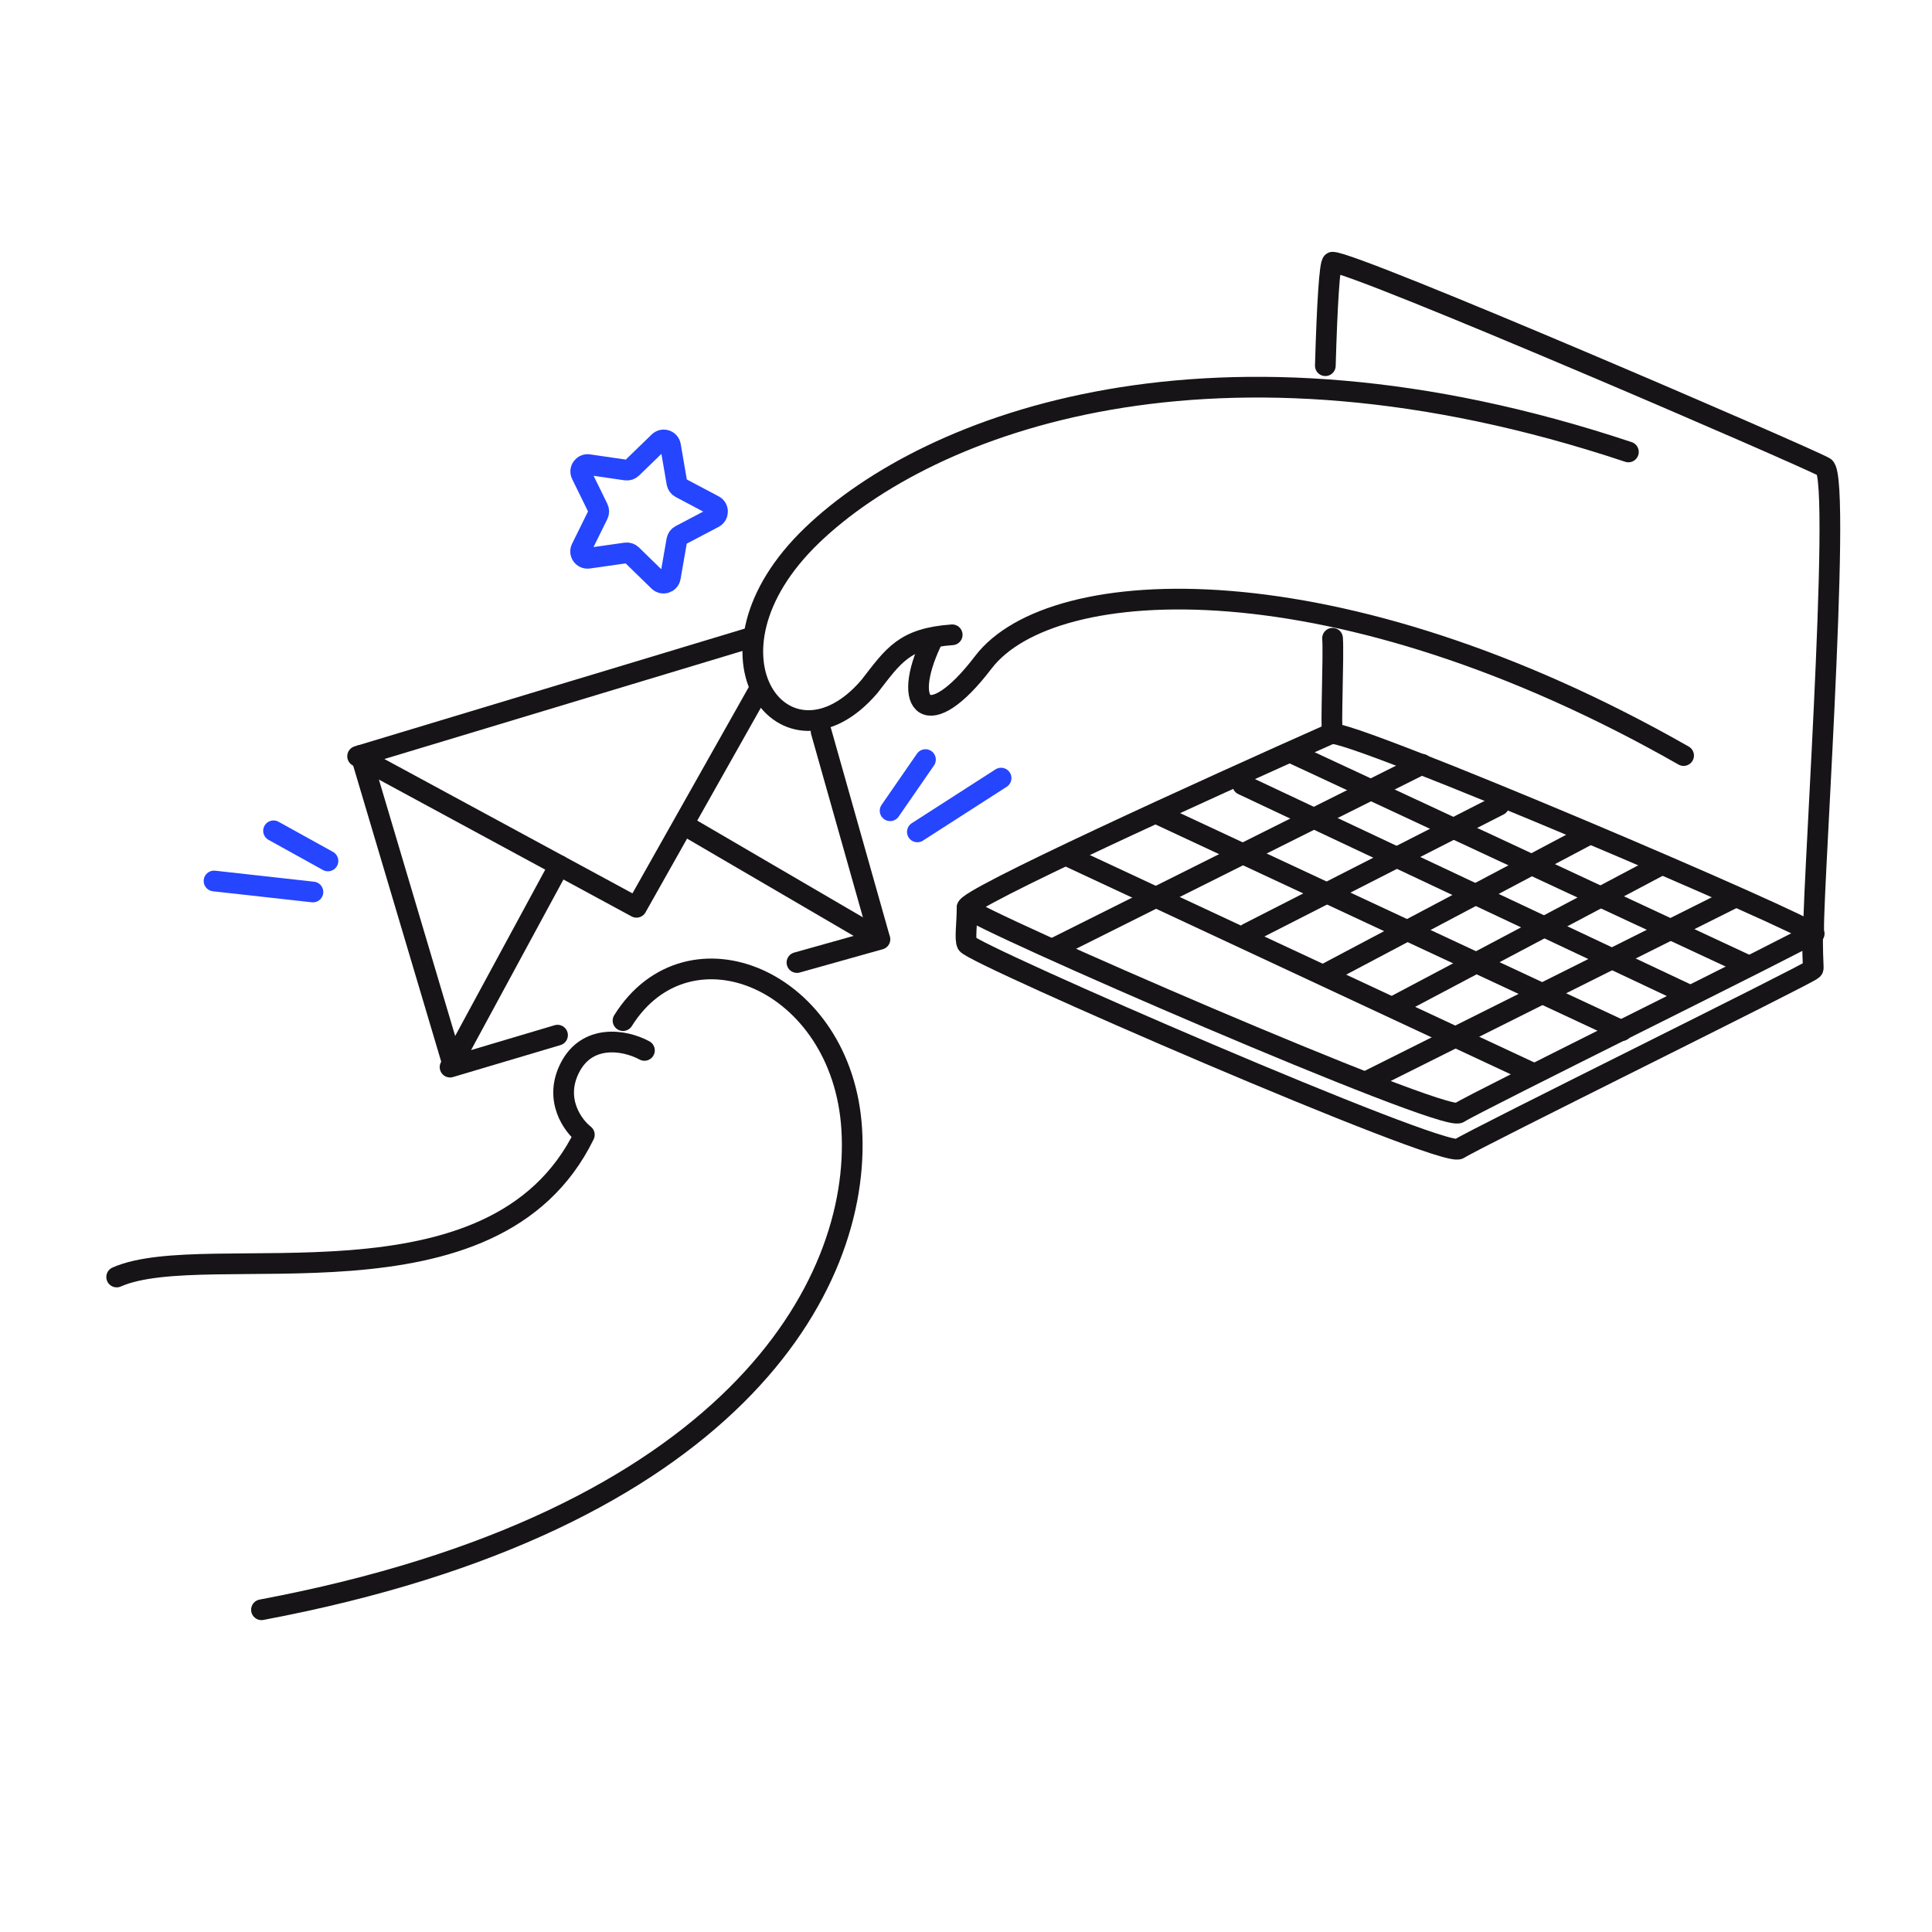 <svg width="280" height="280" viewBox="0 0 280 280" fill="none" xmlns="http://www.w3.org/2000/svg">
<path d="M52.303 109.465L65.559 154.035" stroke="#171417" stroke-width="3" stroke-linecap="round" stroke-linejoin="round"/>
<path d="M119 106L127.382 135.648" stroke="#171417" stroke-width="3" stroke-linecap="round" stroke-linejoin="round"/>
<path d="M47.53 124.774L39.644 120.407" stroke="#2545FF" stroke-width="3" stroke-linecap="round" stroke-linejoin="round"/>
<path d="M129.001 117.499L134.126 110.084" stroke="#2545FF" stroke-width="3" stroke-linecap="round" stroke-linejoin="round"/>
<path d="M45.353 129.275L31.02 127.679" stroke="#2545FF" stroke-width="3" stroke-linecap="round" stroke-linejoin="round"/>
<path d="M132.951 120.565L145.084 112.768" stroke="#2545FF" stroke-width="3" stroke-linecap="round" stroke-linejoin="round"/>
<path d="M108.496 92.5L51.827 109.606L92.243 131.493L109.998 100" stroke="#171417" stroke-width="3" stroke-linecap="round" stroke-linejoin="round"/>
<path d="M81.052 125.432L65.227 154.656L80.802 150.023M99.121 119.536L127.529 136.126L115.5 139.5" stroke="#171417" stroke-width="3" stroke-linecap="round" stroke-linejoin="round"/>
<path d="M16.908 185.074C30.019 179.3 71.56 191.325 84.688 164.457C82.975 163.12 80.237 159.312 82.61 154.713C85.078 149.927 90.371 150.603 93.396 152.233" stroke="#171417" stroke-width="3" stroke-linecap="round" stroke-linejoin="round"/>
<path d="M90.294 147.916C99.787 132.754 122.11 141.913 123.442 163.656C124.843 186.523 105.81 220.509 37.895 233.299" stroke="#171417" stroke-width="3" stroke-linecap="round" stroke-linejoin="round"/>
<path d="M140.158 131.577C139.564 130.389 175.06 114.25 192.883 106.329C195.111 105.337 263.431 134.548 262.688 135.29C261.946 136.033 213.676 159.796 211.448 161.282C209.22 162.767 140.9 133.063 140.158 131.577Z" stroke="#171417" stroke-width="3" stroke-linecap="round"/>
<path d="M193.123 106.345C192.826 105.653 193.315 94.944 193.123 92.5M262.928 135.307C262.185 136.049 267.038 69.206 264.413 67.704C261.789 66.203 196.439 38 193.123 38C192.704 38 192.328 44.26 192.078 53" stroke="#171417" stroke-width="3" stroke-linecap="round"/>
<path d="M140.157 131.577C140.157 133.805 139.803 136.092 140.157 136.8C140.9 138.285 209.22 167.99 211.448 166.505C213.676 165.019 261.945 141.256 262.688 140.513C262.921 140.28 262.688 140.513 262.688 135.29" stroke="#171417" stroke-width="3" stroke-linecap="round"/>
<path d="M152.625 137.493L206.093 110.76" stroke="#171417" stroke-width="3" stroke-linecap="round"/>
<path d="M180.844 135.266L217.232 116.7" stroke="#171417" stroke-width="3" stroke-linecap="round"/>
<path d="M191.982 141.206L229.856 121.156" stroke="#171417" stroke-width="3" stroke-linecap="round"/>
<path d="M202.379 145.662L240.252 125.612" stroke="#171417" stroke-width="3" stroke-linecap="round"/>
<path d="M197.924 156.801L251.392 130.067" stroke="#171417" stroke-width="3" stroke-linecap="round"/>
<path d="M154.852 124.126L221.686 155.316" stroke="#171417" stroke-width="3" stroke-linecap="round"/>
<path d="M168.219 118.186L235.054 149.375" stroke="#171417" stroke-width="3" stroke-linecap="round"/>
<path d="M180.102 113.73L244.709 144.177" stroke="#171417" stroke-width="3" stroke-linecap="round"/>
<path d="M187.527 109.274L252.877 139.721" stroke="#171417" stroke-width="3" stroke-linecap="round"/>
<path d="M236 65.5C176 45.5 134.736 61.25 117.73 77.539C99.5 95 114.001 113.5 126.001 99.5C129.501 95 131 92.5 138 92" stroke="#171417" stroke-width="3" stroke-linecap="round"/>
<path d="M134.999 93C130.5 102.5 134.5 106.5 142.5 96C152.504 82.87 194 81 244 109.5" stroke="#171417" stroke-width="3" stroke-linecap="round"/>
<path d="M95.494 64.043C96.071 63.483 97.04 63.799 97.175 64.592L98.101 69.986C98.154 70.291 98.345 70.555 98.619 70.7L103.456 73.261C104.167 73.637 104.165 74.656 103.454 75.03L98.61 77.577C98.335 77.721 98.143 77.985 98.09 78.29L97.15 83.682C97.011 84.474 96.042 84.787 95.466 84.226L91.547 80.406C91.325 80.19 91.015 80.089 90.708 80.133L85.29 80.904C84.494 81.018 83.896 80.193 84.252 79.472L86.674 74.564C86.811 74.286 86.811 73.96 86.675 73.681L84.267 68.767C83.913 68.045 84.513 67.222 85.308 67.337L90.724 68.124C91.031 68.168 91.341 68.068 91.564 67.852L95.494 64.043Z" stroke="#2545FF" stroke-width="3"/>
</svg>
